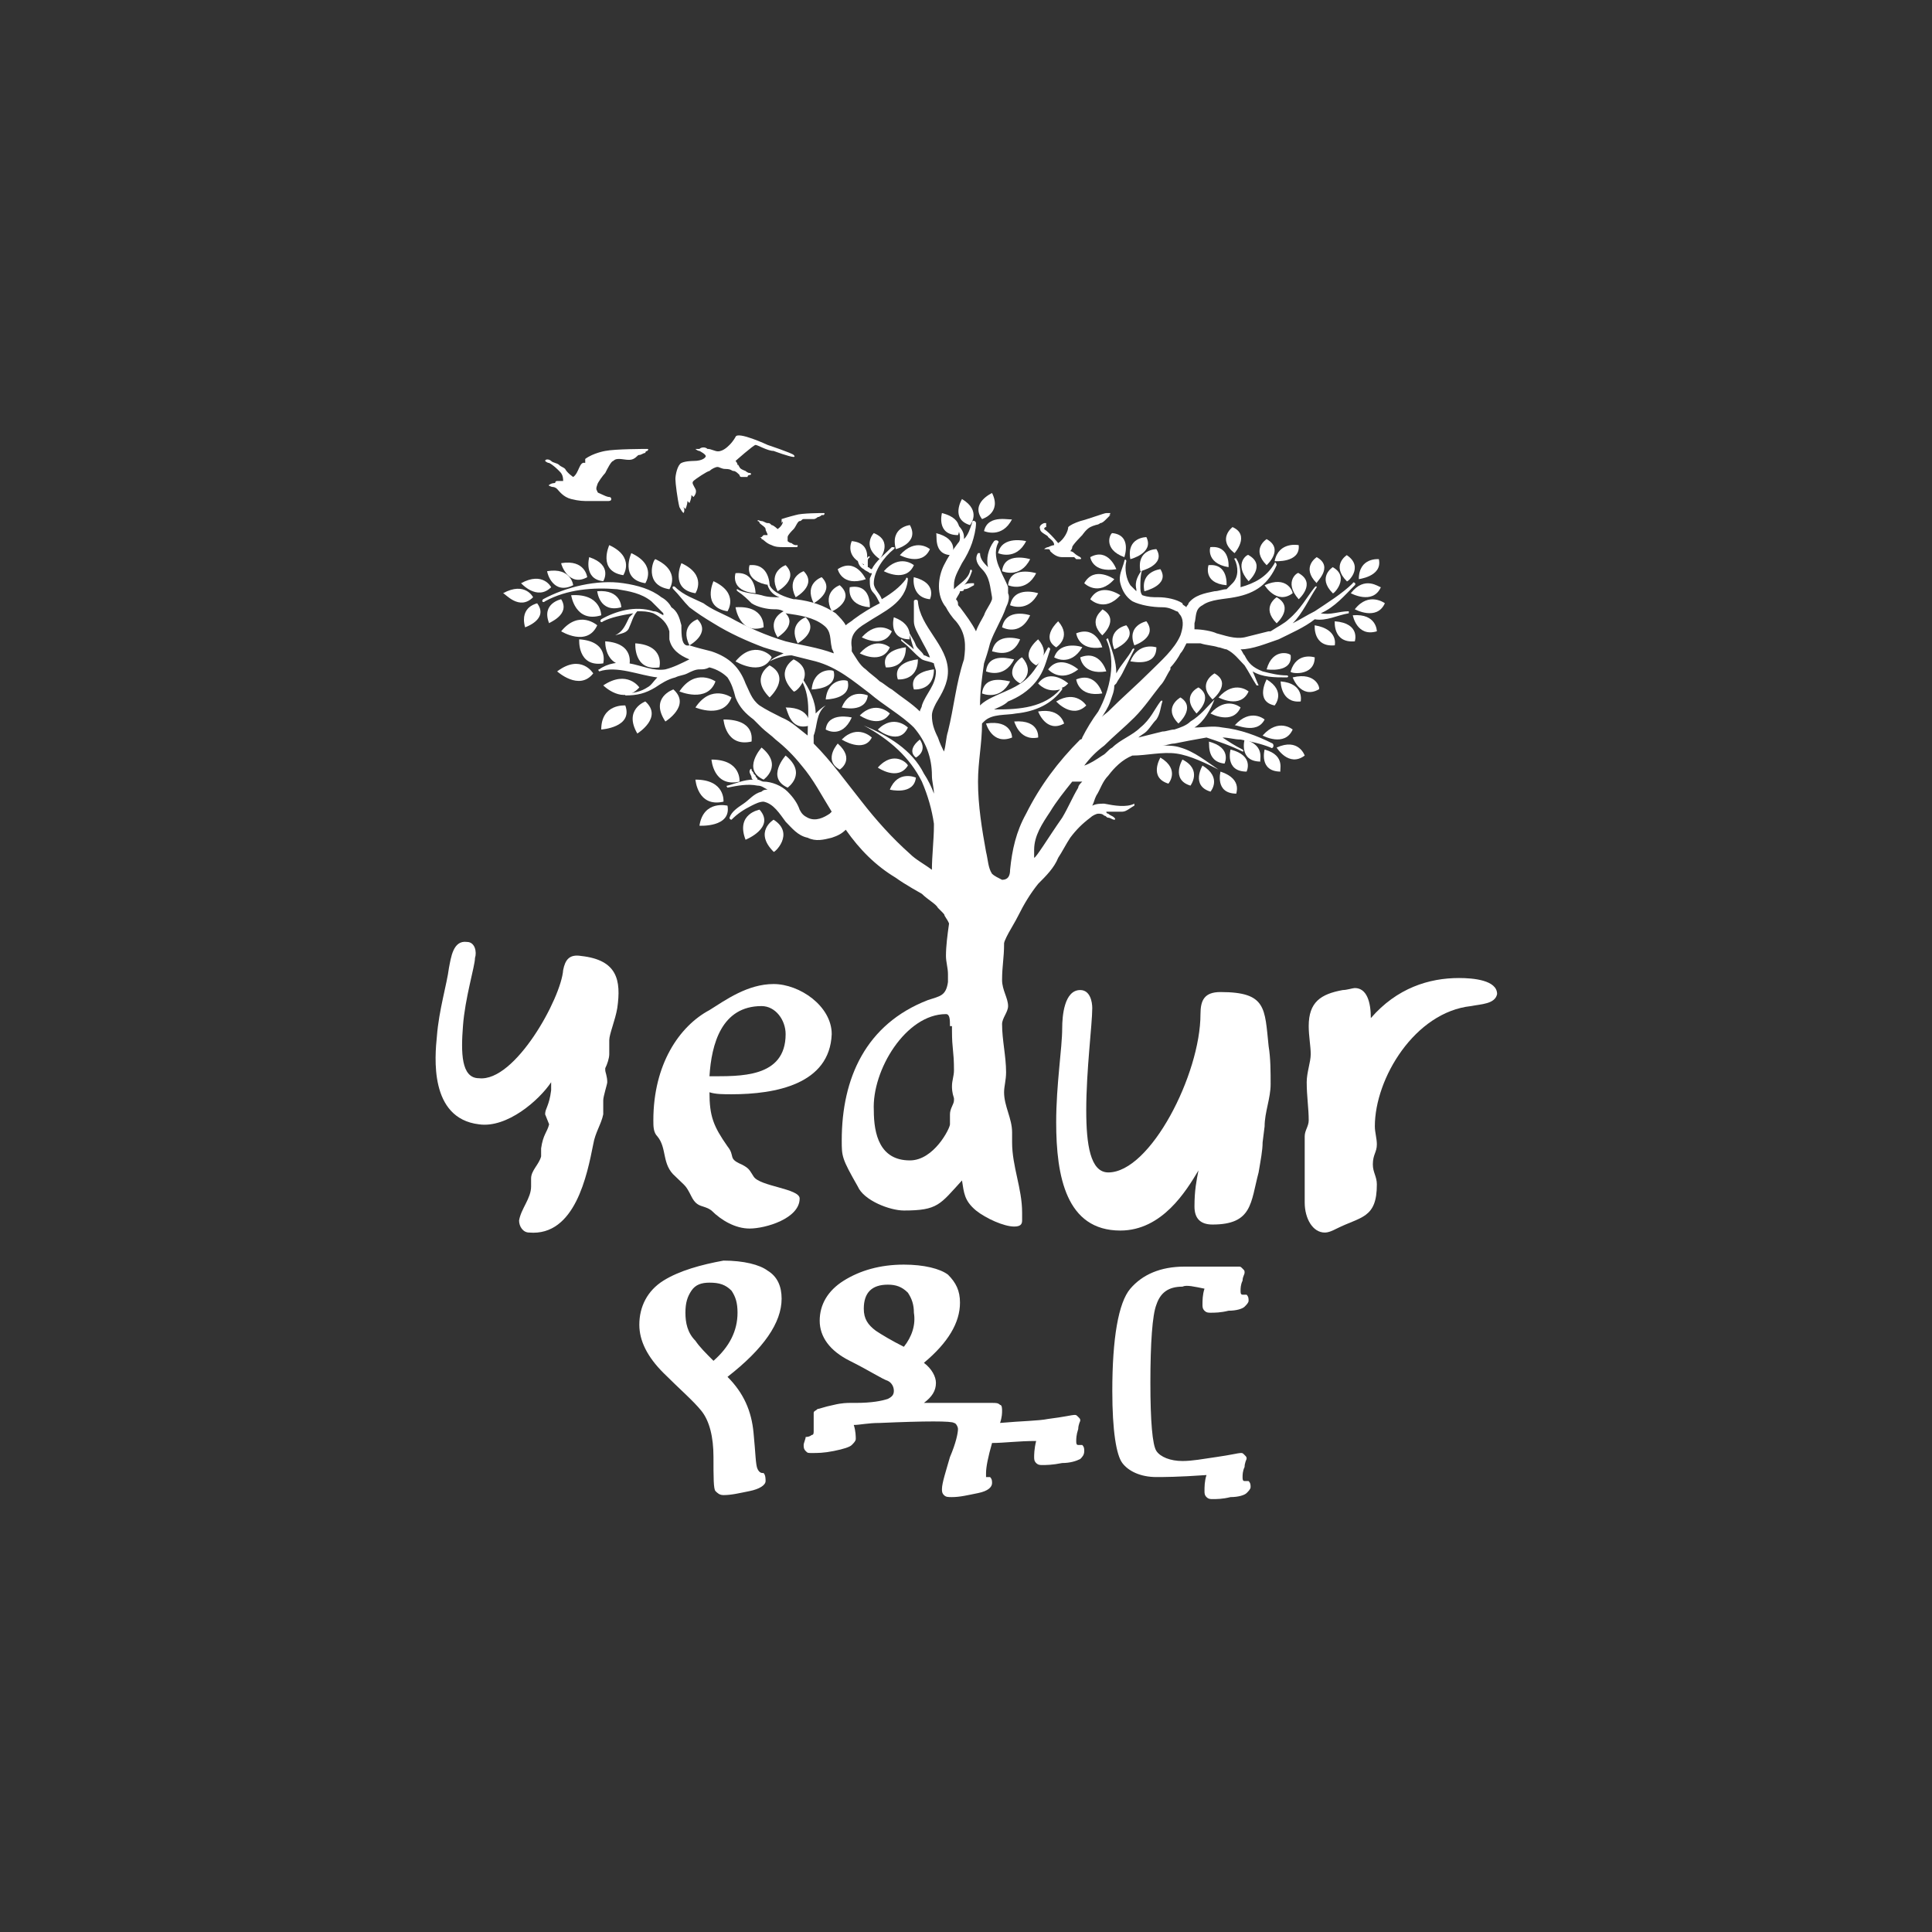<?xml version="1.0" encoding="utf-8"?>
<!-- Generator: Adobe Illustrator 22.0.0, SVG Export Plug-In . SVG Version: 6.00 Build 0)  -->
<svg version="1.1" id="Layer_1" xmlns="http://www.w3.org/2000/svg" xmlns:xlink="http://www.w3.org/1999/xlink" x="0px" y="0px"
	 viewBox="0 0 96.4 96.4" style="enable-background:new 0 0 96.4 96.4;" xml:space="preserve">
<rect x="0" y="0" width="96.4" height="96.4" fill="#333333" stroke="none"/>
<style type="text/css">
	.st0{fill:#FFFFFF;}
</style>
<g>
	<path class="st0" d="M27.2,55.6c0-0.3,0.2-0.4,0.3-1.2c0-0.1,0-0.2,0-0.4c-0.6,0.9-2.2,2.3-3.6,2.1c-2.5-0.3-2.2-3.4-2.1-4.4
		c0.1-1.3,0.5-2.6,0.6-3.4c0.1-0.5,0.2-1.4,0.9-1.3c0.4,0,0.5,0.5,0.4,0.8c0,0.4-0.5,2-0.6,3.4c-0.1,1.3-0.1,2.6,0.8,2.6
		c1.8,0.2,4.1-4,4.2-5.4c0.1-0.5,0.3-0.8,0.9-0.7c1.8,0.2,2,1.2,1.8,2.6c-0.1,0.6-0.4,1.3-0.4,1.6c0,0,0,0.6,0,0.7
		c0,0.2-0.1,0.5-0.2,0.7v0.1c0,0.1,0.1,0.3,0.1,0.6c0,0.1-0.2,0.7-0.2,0.9s0,0.4,0,0.7c-0.1,0.5-0.4,0.9-0.5,1.5
		c-0.3,1.5-0.9,4.6-3.2,4.4c-0.3,0-0.5-0.3-0.5-0.6c0.1-0.6,0.6-1.1,0.6-1.7v-0.4c0-0.4,0.4-0.7,0.5-1.1v-0.4
		c0.1-0.7,0.3-0.8,0.4-1.2L27.2,55.6z"/>
	<path class="st0" d="M36.5,54.6c-0.4,0-0.8,0-1.1-0.1c0,1.2,0.2,1.7,0.9,2.7c0.4,0.5,0,0.6,0.7,0.9c0.4,0.2,0.4,0.3,0.6,0.6
		c0.3,0.5,2.3,0.6,2.3,1.1c0,1-1.7,1.5-2.5,1.5c-0.7,0-1.4-0.4-1.9-0.9c-0.4-0.3-0.7-0.1-1-0.7c-0.3-0.6-0.3-0.5-0.8-1
		c-0.7-0.6-0.4-1.4-0.9-2c-0.2-0.2-0.2-0.5-0.2-0.8c0-2.8,1.3-4.7,2.8-5.5c0.8-0.5,1.9-1.3,3.2-1.3s2.9,1.1,2.9,2.5
		C41.4,54.1,38.7,54.6,36.5,54.6 M38,50.2c-2,0-2.5,1.9-2.6,3.5c1.5,0,3.8,0.1,3.8-2.1C39.2,50.9,38.7,50.2,38,50.2"/>
	<path class="st0" d="M63,57c0,0.4-0.1,0.9-0.2,1.5c-0.4,1.5-0.3,2.6-2.3,2.6c-0.6,0-0.9-0.3-0.9-0.9c0-0.8,0.1-1.3,0.2-1.8
		c-0.6,1-1.8,3-3.9,3c-2.7,0-3.2-2.7-3.2-5.4c0-1.9,0.3-3.7,0.3-4.7c0-0.6,0.1-1.9,0.9-1.9c0.5,0,0.6,0.6,0.6,0.9
		c0,0.8-0.3,3.1-0.3,5.1c0,1.7,0.2,3.1,1.1,3.1c2.1,0,4.6-4.9,4.6-7.9c0-0.7,0.2-1.1,1-1.1c2.3,0,2.2,0.8,2.4,2.7
		c0.1,0.6,0.1,1.3,0.1,1.9c0,0.7-0.3,1.4-0.3,2.1L63,57z"/>
	<path class="st0" d="M73.4,50.2c-2.8,0.3-4.8,3.6-4.8,6c0,0.3,0.1,0.6,0.1,0.9c0,0.4-0.2,0.5-0.2,1c0,0.4,0.2,0.6,0.2,1
		c0,1.7-0.8,1.6-2,2.2c-0.2,0.1-0.4,0.2-0.6,0.2c-0.6,0-1-0.7-1-1.5c0-1.1,0-2.2,0-3.3c0-0.3,0.2-0.5,0.2-0.8c0-0.6-0.1-1.2-0.1-1.9
		c0-0.5,0.2-1,0.2-1.4s-0.1-0.9-0.1-1.4c0-1.2,0.6-1.6,1.7-1.8c0.2,0,0.5-0.1,0.6-0.1c0.6,0,0.8,0.7,0.8,1.5c1.3-1.5,2.9-2,4.4-2
		c0.7,0,1.9,0.1,1.9,0.8C74.6,50.1,73.9,50.1,73.4,50.2"/>
	<path class="st0" d="M28.7,34.1C28.8,34.1,28.8,34.1,28.7,34.1L28.7,34.1"/>
	<path class="st0" d="M38.1,38.9c0,0,1-0.7-0.1-1.6C38,37.3,37,38.4,38.1,38.9"/>
	<path class="st0" d="M37.9,40.4c0,0-1.2,0.2-0.7,1.5C37.2,41.9,38.7,41.3,37.9,40.4"/>
	<path class="st0" d="M38.6,40.9c0,0-1,0.6,0,1.6C38.6,42.6,39.7,41.6,38.6,40.9"/>
	<path class="st0" d="M36.3,40.2c0,0-1.2-0.3-1.4,1C34.9,41.2,36.5,41.3,36.3,40.2"/>
	<path class="st0" d="M36.1,40c0,0,0.1-1.1-1.4-1.1C34.7,38.9,34.8,40.3,36.1,40"/>
	<path class="st0" d="M35.5,37.9c0,0,0.1,1.4,1.4,1.1C36.9,39,37,37.9,35.5,37.9"/>
	<path class="st0" d="M36.1,35.9c0,0,0.1,1.4,1.4,1.1C37.5,36.9,37.7,35.9,36.1,35.9"/>
	<path class="st0" d="M34.7,35.3c0,0,1.4,0.6,1.8-0.5C36.5,34.8,35.5,34.1,34.7,35.3"/>
	<path class="st0" d="M33.9,34.5c0,0,1.4,0.6,1.8-0.5C35.7,34,34.7,33.3,33.9,34.5"/>
	<path class="st0" d="M33.2,36c0,0,1.3-0.8,0.4-1.6C33.6,34.4,32.4,34.8,33.2,36"/>
	<path class="st0" d="M31.8,36.6c0,0,1.3-0.8,0.4-1.6C32.2,35,31.1,35.4,31.8,36.6"/>
	<path class="st0" d="M30,36.4c0,0,1.6-0.1,1.2-1.2C31.2,35.2,30,35.1,30,36.4"/>
	<path class="st0" d="M31.9,34.3c0,0-0.6-0.9-1.8-0.1C30.1,34.2,31.1,35.2,31.9,34.3"/>
	<path class="st0" d="M27.8,33.5c0,0,1.1,1,1.8,0.1C29.6,33.6,29,32.6,27.8,33.5"/>
	<path class="st0" d="M30.1,33.1c0,0,0.3-1.1-1.2-1.2C28.9,31.9,28.8,33.3,30.1,33.1"/>
	<path class="st0" d="M31.4,33.2c0,0,0.3-1.1-1.2-1.2C30.2,31.9,30.1,33.3,31.4,33.2"/>
	<path class="st0" d="M32.9,33.3c0,0,0.3-1.1-1.2-1.2C31.7,32.1,31.6,33.5,32.9,33.3"/>
	<path class="st0" d="M28,31.5c0,0,1.3,0.8,1.8-0.3C29.8,31.2,28.9,30.4,28,31.5"/>
	<path class="st0" d="M28.5,29.7c0,0,0.2,1.4,1.5,1C30,30.7,30,29.6,28.5,29.7"/>
	<path class="st0" d="M31.1,28.7c0,0,0.6-0.9-0.7-1.5C30.4,27.2,29.8,28.5,31.1,28.7"/>
	<path class="st0" d="M32.2,29.1c0,0,0.6-0.9-0.7-1.5C31.5,27.6,30.9,28.9,32.2,29.1"/>
	<path class="st0" d="M33.4,29.4c0,0,0.6-0.9-0.7-1.5C32.6,27.9,32.1,29.2,33.4,29.4"/>
	<path class="st0" d="M34.7,29.6c0,0,0.6-0.9-0.7-1.5C34,28.1,33.4,29.4,34.7,29.6"/>
	<path class="st0" d="M36.3,30.5c0,0,0.6-0.9-0.7-1.5C35.6,29,35,30.3,36.3,30.5"/>
	<path class="st0" d="M38.1,31.3c0,0,0.1-1.1-1.4-1C36.7,30.3,36.9,31.7,38.1,31.3"/>
	<path class="st0" d="M36.7,33c0,0,1.3,0.8,1.8-0.2C38.5,32.7,37.6,31.9,36.7,33"/>
	<path class="st0" d="M31,30.3c0,0,0-0.9-1.2-0.8C29.8,29.5,29.9,30.6,31,30.3"/>
	<path class="st0" d="M34.8,30.9c0,0-0.9,0.3-0.4,1.3C34.4,32.2,35.5,31.6,34.8,30.9"/>
	<path class="st0" d="M38.4,29.2c0,0,0-1.1-1-1C37.4,28.2,37.1,29,38.4,29.2"/>
	<path class="st0" d="M37.7,29.6c0,0,0-1.1-1-1C36.7,28.6,36.4,29.5,37.7,29.6"/>
	<path class="st0" d="M28,29.9c0,0-1,0.2-0.6,1.2C27.3,31.1,28.5,30.7,28,29.9"/>
	<path class="st0" d="M26.2,31.3c0,0,1.2-0.4,0.6-1.2C26.9,30.1,25.9,30.2,26.2,31.3"/>
	<path class="st0" d="M26.6,29.8c0,0-0.4-0.8-1.5-0.2C25.2,29.6,25.9,30.5,26.6,29.8"/>
	<path class="st0" d="M26,29.1c0,0,0.8,0.9,1.5,0.2C27.5,29.3,27.1,28.5,26,29.1"/>
	<path class="st0" d="M28.6,29.2c0,0-0.1-0.9-1.3-0.7C27.3,28.6,27.6,29.7,28.6,29.2"/>
	<path class="st0" d="M29.3,28.8c0,0-0.1-0.9-1.3-0.7C28,28.2,28.4,29.3,29.3,28.8"/>
	<path class="st0" d="M30.1,29c0,0,0.5-0.8-0.7-1.2C29.4,27.8,29.1,28.9,30.1,29"/>
	<path class="st0" d="M67.6,30.4c0,0,1.1,0.6,1.5-0.3C69.1,30.1,68.3,29.5,67.6,30.4"/>
	<path class="st0" d="M68.8,27.9c0,0-1-0.1-1,1C67.7,28.9,69,28.8,68.8,27.9"/>
	<path class="st0" d="M67.6,29.2c0.1-0.1-0.1-0.2-0.1-0.1c-0.5,0.5-1.3,1-1.9,1.4c-0.4,0.2-0.7,0.4-1.1,0.6c0.5-0.5,0.8-1.2,1.2-1.8
		c0,0,0-0.1-0.1,0c-0.4,0.5-0.7,1.1-1.3,1.6c-0.2,0.2-0.6,0.4-0.9,0.6h-0.1c-0.4,0.1-0.8,0.2-1.2,0.3c-0.5,0.1-1-0.1-1.4-0.2
		c-0.2-0.1-0.7-0.2-1.1-0.2c0-0.1,0-0.1,0-0.2v-0.1c0.1-0.3,0-0.7,0.4-0.9c0.4-0.3,1.1-0.3,1.6-0.4c1.1-0.2,1.7-0.7,2.1-1.6
		c0-0.1-0.1-0.2-0.1-0.1c-0.4,0.7-1,1-1.7,1.2c0-0.1,0-0.2,0-0.3c0-0.4,0-0.8-0.2-1.1c0-0.1-0.2,0-0.1,0c0.2,0.4,0.2,0.9-0.1,1.2
		c-0.1,0.1-0.2,0.2-0.3,0.3c-0.2,0-0.4,0.1-0.6,0.1c-0.5,0.1-1,0.2-1.3,0.6c0,0.1-0.1,0.1-0.1,0.2c-0.1-0.1-0.2-0.1-0.2-0.2
		c-0.3-0.2-0.8-0.3-1.2-0.3c-0.3,0-0.5,0-0.8-0.1c-0.1-0.1-0.1-0.3-0.1-0.4c0-0.3,0-0.6,0.1-0.9l0,0c-0.2,0.3-0.4,0.6-0.3,1v0.1
		c-0.1-0.1-0.2-0.2-0.3-0.3c-0.2-0.3-0.3-0.8-0.2-1.2c0-0.1-0.1-0.1-0.1,0c-0.1,0.4-0.3,0.7-0.2,1.1s0.3,0.7,0.6,0.9
		c0.4,0.2,1,0.3,1.5,0.3c0.3,0,0.5,0.1,0.7,0.2c0.1,0,0.1,0.1,0.2,0.2c0.2,0.3,0.1,0.7,0,1c-0.3,0.7-1,1.3-1.5,1.8
		c-0.7,0.7-1.4,1.3-2.1,2c-0.1,0.1-0.3,0.2-0.4,0.4c0.2-0.3,0.4-0.6,0.5-0.9c0.1-0.3,0.2-0.5,0.2-0.8l0.1-0.1
		c0.1-0.2,0.2-0.3,0.3-0.5c0.2-0.4,0.4-0.8,0.6-1.2c0,0,0-0.1-0.1,0c-0.2,0.4-0.6,0.8-0.8,1.2c0-0.6-0.2-1.1-0.4-1.7
		c0-0.1-0.1,0-0.1,0c0.5,1.1,0.2,2.5-0.4,3.6c-0.3,0.4-0.6,0.9-0.8,1.3c0,0,0,0.1-0.1,0.1c-1.1,1.1-2,2.3-2.7,3.7
		c-0.5,0.9-0.7,1.8-0.8,2.8c0,0.3-0.1,0.5-0.4,0.5c-0.2-0.1-0.4-0.2-0.5-0.3c-0.2-0.3-0.2-0.7-0.3-1.1c-0.2-1.1-0.4-2.3-0.4-3.5
		c0-1,0.2-1.9,0.2-2.9l0.1-0.1c0.4-0.4,1.1-0.3,1.6-0.4c1-0.1,1.8-0.5,2.3-1.2c0,0,0,0,0-0.1c0.1,0,0.2-0.1,0.3-0.2
		c0,0-0.9-0.8-1.5,0c0,0,0.4,0.5,1.1,0.3c-0.8,0.9-2,1-3.2,1h-0.1c0.2-0.1,0.5-0.2,0.7-0.4c0.5-0.2,1-0.5,1.4-1s0.5-1,0.7-1.6
		c0-0.1-0.1-0.1-0.1-0.1c-0.3,0.5-0.6,1.1-1,1.5c-0.5,0.5-1.2,0.7-1.8,1c-0.2,0.1-0.4,0.2-0.6,0.4c0-0.7,0.1-1.4,0.2-2.1
		c0.1-0.3,0.2-0.6,0.3-1c0.2-0.6,0.6-1.2,0.8-1.8c0.1-0.2,0.2-0.5,0.1-0.7c0-0.1,0-0.2,0-0.3c-0.1-0.3-0.3-0.6-0.4-0.9
		c-0.2-0.4-0.3-0.9-0.1-1.3c0.1-0.1-0.1-0.2-0.2-0.1c-0.3,0.4-0.4,0.9-0.3,1.3c-0.2-0.2-0.4-0.4-0.4-0.7c0,0,0,0-0.1,0
		c-0.2,0.3,0,0.6,0.2,0.8c0.4,0.4,0.4,0.9,0.5,1.4v0.1c-0.1,0.3-0.3,0.5-0.4,0.8c-0.1,0.2-0.3,0.5-0.4,0.8c-0.2-0.4-0.5-0.8-0.8-1.2
		c-0.1-0.1-0.1-0.1-0.1-0.2s-0.1-0.2-0.1-0.2c0.1-0.2,0.2-0.3,0.2-0.4c0.1,0,0.2,0,0.2-0.1c0.2,0,0.3-0.1,0.5-0.2v-0.1
		c-0.2,0-0.4,0-0.5,0.1c0.2-0.2,0.3-0.4,0.4-0.7c0-0.1-0.1-0.1-0.1,0c-0.1,0.4-0.5,0.6-0.8,0.9l0,0l0,0c0-0.1,0-0.1,0-0.2
		c0-0.4,0.2-0.7,0.4-1.1c0.2-0.3,0.4-0.7,0.5-1s0.2-0.7,0.2-1c0-0.1-0.2-0.2-0.2,0c-0.1,0.3-0.2,0.6-0.4,0.8v-0.1
		c0-0.2-0.1-0.4-0.3-0.6h-0.1c0.1,0.2,0.2,0.4,0.2,0.6c0,0.1,0,0.2-0.1,0.3l0,0c-0.3,0.4-0.5,0.7-0.7,1.1c-0.3,0.6-0.4,1.5,0.1,2.1
		c0.1,0.2,0.3,0.5,0.5,0.7c0.5,0.6,0.5,1.2,0.4,1.9c-0.4,1.2-0.5,2.4-0.8,3.6c-0.1,0.3-0.1,0.7-0.2,1c-0.1-0.2-0.2-0.4-0.3-0.7
		c-0.2-0.4-0.3-0.7-0.3-1.1l0,0c0-0.2,0.1-0.4,0.2-0.6c0.3-0.5,0.6-1,0.6-1.6c0-1.3-1.4-2.2-1.5-3.5c0-0.1-0.2-0.1-0.2,0
		c0,0.3,0,0.6,0,1c0,0.3,0.2,0.6,0.3,0.8c0.2,0.4,0.4,0.7,0.5,1c-0.1,0-0.2-0.1-0.3-0.1c-0.1-0.2-0.3-0.3-0.4-0.5
		c-0.1-0.3-0.3-0.5-0.4-0.8c0,0-0.1,0,0,0c0.1,0.3,0.2,0.7,0.3,1l0,0c-0.2-0.2-0.4-0.3-0.6-0.5c0,0-0.1,0,0,0.1
		c0.4,0.3,0.6,0.6,1,0.9c0.2,0.1,0.4,0.1,0.6,0.2c0,0.1,0.1,0.3,0.1,0.4c0,0.7-0.5,1.1-0.7,1.7c0,0.1-0.1,0.2-0.1,0.3
		c-0.4-0.4-0.9-0.7-1.4-1.1c-0.2-0.1-0.4-0.3-0.6-0.4c-0.2-0.2-0.5-0.4-0.7-0.6c-0.3-0.2-0.5-0.6-0.7-0.9c0-0.1,0-0.1,0-0.2
		c-0.1-0.6,0.2-0.9,0.7-1.2c0.9-0.6,2-1,2.1-2.2c0-0.1-0.1-0.1-0.1,0c-0.3,0.4-0.7,0.7-1.2,1c-0.1-0.3-0.4-0.5-0.4-0.8
		c0-0.6,0.5-1.3,1-1.7c0.1-0.1,0-0.1-0.1-0.1c-0.4,0.4-0.8,0.7-1,1.1c-0.1,0-0.1-0.1-0.2-0.1l0,0v-0.1c0-0.1,0-0.1,0-0.2
		s0-0.1,0.1-0.2c0,0,0-0.1-0.1,0c0,0-0.1,0.1-0.1,0.2s-0.1,0.1-0.1,0.2c-0.1-0.1-0.2-0.2-0.2-0.3h-0.1c0,0.2,0.1,0.4,0.3,0.5
		c0.1,0.1,0.2,0.1,0.3,0.2c0,0,0,0,0.1,0c0,0.1-0.1,0.2-0.1,0.3c0,0.3,0,0.5,0.2,0.7c0.1,0.1,0.2,0.3,0.3,0.5
		c-0.4,0.2-0.9,0.5-1.3,0.8c-0.1,0.1-0.3,0.2-0.4,0.3c-0.1-0.2-0.3-0.4-0.5-0.6c-0.6-0.4-1.2-0.6-2-0.7h-0.1c-0.4-0.1-1-0.3-1.2-0.7
		c0-0.1-0.1,0-0.1,0c0.1,0.3,0.3,0.5,0.6,0.6c-0.3,0-0.6,0-0.9-0.1c-0.4-0.1-0.9-0.1-1.2-0.3c0,0-0.1,0,0,0.1
		c0.3,0.2,0.5,0.4,0.7,0.6c0.3,0.2,0.8,0.3,1.1,0.3c0.2,0,0.3,0,0.5,0.1c-0.2,0.1-0.8,0.5-0.3,1.3c0,0,1-0.6,0.4-1.2
		c0.7,0.1,1.4,0.2,1.9,0.6c0.4,0.3,0.3,0.7,0.4,1.1c0,0.1,0.1,0.2,0.1,0.3c-0.8-0.3-1.6-0.4-2.4-0.6c-1-0.3-1.9-0.7-2.8-1.2
		c-0.4-0.2-0.9-0.4-1.3-0.7c-0.4-0.2-1-0.4-1.4-0.8c-0.1-0.1-0.2,0-0.1,0.1c0.3,0.3,0.5,0.6,0.8,0.9c0.4,0.3,0.7,0.5,1.2,0.8
		c0.8,0.5,1.7,0.9,2.5,1.2c0.3,0.1,0.7,0.2,1,0.3c-0.2,0.1-0.5,0.2-0.7,0.4c0,0,0,0.1,0,0c0.4-0.2,0.8-0.3,1.1-0.3
		c0.4,0.1,0.8,0.2,1.2,0.3c1.1,0.3,1.9,1,2.7,1.6c0.7,0.6,1.6,1.1,2.2,1.7c0.6,0.7,0.9,1.5,0.9,2.4c0,0.3,0.1,0.6,0.1,0.9
		c-0.1-0.3-0.3-0.7-0.5-1c-0.6-1.2-1.8-1.9-3-2.4c0,0-0.1,0,0,0c1.3,0.7,2.3,1.6,2.9,2.8c0.3,0.7,0.5,1.4,0.6,2.1v0.1
		c0,0.7-0.1,1.5-0.1,2.2c-0.4-0.3-0.8-0.5-1.1-0.8c-0.9-0.8-1.7-1.7-2.4-2.6c-0.8-1-1.5-2-2.4-2.9c0-0.1,0-0.3,0-0.4
		c0.2-0.5,0.1-1.1,0.6-1.5l0,0c-0.2,0.1-0.4,0.3-0.5,0.4c0-0.6-0.3-1.2-0.7-1.8h-0.1c0.6,0.9,0.4,1.9,0.4,2.9
		c-0.4-0.3-0.8-0.7-1.3-0.9c-0.4-0.2-0.8-0.4-1.1-0.6c-0.4-0.3-0.5-0.7-0.7-1.1c-0.3-0.8-0.8-1.3-1.7-1.6c-0.4-0.1-0.8-0.2-1.1-0.3
		c-0.4,0.1-0.4-0.5-0.4-1c-0.1-0.4-0.2-0.7-0.5-0.9c-0.1-0.2-0.3-0.4-0.5-0.5c-0.5-0.4-1.2-0.6-1.9-0.7c-1.3-0.2-2.9,0.2-4,0.8
		c-0.1,0.1,0,0.2,0.1,0.1c1.1-0.6,2.4-0.7,3.6-0.6c0.6,0.1,1.2,0.2,1.7,0.6c0.2,0.2,0.4,0.4,0.6,0.6v0.1c-0.2-0.1-0.3-0.2-0.5-0.2
		c-0.9-0.3-1.9,0-2.6,0.4c-0.1,0.1,0,0.2,0.1,0.1c0.4-0.2,0.9-0.3,1.5-0.4c-0.1,0.1-0.1,0.1-0.2,0.2c-0.2,0.4-0.3,0.7-0.7,0.9l0,0
		c0.3-0.1,0.6-0.1,0.7-0.4c0.1-0.2,0.2-0.6,0.4-0.8c0.3,0,0.5,0,0.8,0.1c0.4,0.2,0.7,0.5,0.8,0.9l0,0c0,0.1,0,0.3,0,0.4
		c0.1,0.5,0.5,0.8,1,1c-0.4,0.2-0.8,0.4-1.2,0.5c-0.6,0.1-1.2-0.2-1.8-0.3c-0.5-0.1-1.1,0-1.5,0.3c-0.1,0,0,0.1,0,0.1
		c0.9-0.3,2,0.2,2.9,0.3c-0.2,0.2-0.3,0.4-0.5,0.5c-0.3,0.2-0.7,0.3-1.1,0.3v0.1c0.6,0,1-0.1,1.5-0.4c0.3-0.2,0.6-0.4,1-0.5l0,0
		c0.2-0.1,0.4-0.1,0.6-0.2c0.2-0.1,0.4-0.2,0.6-0.2c0.2,0,0.3,0,0.5-0.1c0.4,0.1,0.7,0.3,0.9,0.5c0.2,0.3,0.3,0.6,0.4,1
		c0.2,0.5,0.5,0.8,0.9,1.1c0.1,0.1,0.3,0.3,0.4,0.4c0.2,0.2,0.5,0.4,0.7,0.6c0.5,0.4,0.9,0.8,1.3,1.3c0.6,0.7,1,1.5,1.5,2.3
		l-0.1,0.1c-0.3,0.2-0.7,0.4-1.1,0.2c-0.2-0.1-0.3-0.2-0.4-0.4c-0.1-0.3-0.3-0.6-0.6-0.9C39,39.2,38.5,39,38.1,39
		c-0.1,0-0.2-0.1-0.3-0.1l0,0c0-0.1-0.1-0.1-0.1-0.2l-0.1-0.1c0-0.1-0.1-0.1-0.1-0.2c0-0.1-0.1,0-0.1,0.1s0.1,0.2,0.1,0.3
		c0,0,0,0.1,0.1,0.1c-0.5,0-0.9,0.2-1.3,0.3c-0.1,0,0,0.1,0,0.1c0.5-0.1,1-0.2,1.5-0.1c0.2,0,0.3,0.1,0.5,0.2c-0.1,0-0.2,0-0.3,0.1
		c-0.4,0.1-0.6,0.4-0.9,0.6c-0.3,0.2-0.6,0.4-0.7,0.7c0,0.1,0.1,0.1,0.1,0.1c0.3-0.3,0.6-0.5,1-0.7c0.2-0.1,0.4-0.2,0.6-0.2
		c0.5,0.1,0.8,0.6,1.1,1c0.3,0.3,0.6,0.7,1.1,0.8c0.4,0.2,0.8,0.1,1.2,0c0.3-0.1,0.5-0.2,0.7-0.4c0.7,1,1.5,1.8,2.5,2.4
		c0.4,0.3,1.3,0.8,1.3,0.8c0.3,0.3,0.7,0.5,0.8,0.7c0.5,0.5,0.2,0.2,0.4,0.5s0.2,0.4,0.3,0.9c0.2,0.5,0.2,2,0.2,2.5
		c0.1,0.5,0,0.5,0.1,1.1c0,0,0,0.1,0,0.2c0.7,0,1.5,0,2.2,0.1c0-0.3-0.1-0.6-0.1-0.8c-0.1-0.7-0.1-1.5,0-2.2c0-0.1,0-0.2,0.1-0.2
		c0.1-0.6,0.5-1.1,0.8-1.7c0.3-0.6,0.6-1.1,1-1.6c0.4-0.4,0.8-0.8,1-1.3c0.2-0.3,0.4-0.7,0.6-1c0.3-0.4,0.6-0.7,1-1
		c0.1-0.1,0.3-0.2,0.4-0.2c0.1,0,0.2,0,0.3,0.1c0.1,0,0.1,0.1,0.2,0.1c0.1,0,0.2,0.1,0.3,0.1c0,0,0.1,0,0-0.1s-0.2-0.1-0.3-0.2
		c0,0-0.1,0-0.1-0.1c0.1,0,0.1,0,0.2,0c0.2,0,0.4,0,0.6,0c0.2,0,0.4-0.2,0.6-0.3v-0.1c-0.4,0.2-1,0.1-1.5,0c-0.2,0-0.4,0-0.6,0.1
		c0.1-0.2,0.1-0.3,0.2-0.5c0.2-0.3,0.3-0.7,0.6-1c0.3-0.4,0.7-0.8,1.2-1c0.7,0,1.5-0.2,2.2-0.1c0.7,0.1,1.5,0.5,2.1,0.8
		c0,0,0.1,0,0,0c-0.6-0.4-1.2-0.9-1.9-1.1c-0.3-0.1-0.6-0.1-0.9-0.1c0.2,0,0.4-0.1,0.6-0.1c0.5-0.1,1-0.2,1.6-0.3
		c0.6,0.2,1.2,0.4,1.8,0.7c0,0,0.1,0,0-0.1c-0.4-0.2-0.7-0.4-1-0.6c0.3,0,0.6,0.1,0.9,0.1c0.5,0.1,1,0.2,1.5,0.4
		c0.1,0.1,0.2-0.1,0.1-0.2c-0.8-0.4-1.6-0.7-2.5-0.8c-0.5-0.1-0.9,0-1.4,0l0,0c0.5-0.3,0.8-0.9,1-1.4l0,0c-0.4,0.4-0.7,0.8-1.2,1.1
		c-0.2,0.2-0.5,0.3-0.8,0.4c-0.2,0-0.4,0.1-0.6,0.1c-0.4,0.1-0.8,0.2-1.2,0.3c0.1-0.1,0.3-0.2,0.4-0.3c0.2-0.2,0.3-0.4,0.5-0.6
		c0.2-0.3,0.2-0.6,0.3-0.9c0,0,0-0.1-0.1,0c-0.3,0.4-0.5,0.9-1,1.3c-0.4,0.4-1,0.6-1.4,1c-0.2,0.1-0.3,0.3-0.5,0.4
		c-0.3,0.2-0.6,0.4-0.9,0.5c0.3-0.4,0.6-0.7,1-1c0.5-0.5,1-0.9,1.5-1.4s0.9-1.1,1.3-1.6c0.2-0.2,0.3-0.5,0.5-0.8v-0.1
		c0.2-0.2,0.4-0.5,0.5-0.7c0.1-0.1,0.2-0.3,0.3-0.5c0.2,0,0.5,0,0.7,0c0.3,0.1,0.6,0.1,0.9,0.2c0.1,0,0.3,0.1,0.4,0.1
		c0.4,0.2,0.6,0.5,0.9,0.8c0.2,0.3,0.4,0.7,0.6,1h0.1c-0.1-0.2-0.2-0.5-0.3-0.7c0.5,0.3,1.1,0.3,1.7,0.3c0.1,0,0.1-0.1,0-0.1
		c-0.4,0-0.8-0.1-1.2-0.2c-0.5-0.2-0.7-0.4-0.9-0.8c-0.1-0.1-0.1-0.2-0.2-0.3c0.6,0,1.3-0.3,1.9-0.5c0.6-0.3,1.3-0.6,1.8-1
		c0.6,0.1,1.1-0.2,1.7-0.3v-0.1c-0.5,0-0.9,0.2-1.4,0.1C66.6,30.3,67.1,29.7,67.6,29.2 M53.8,39.3c-0.3,0.5-0.5,1-0.8,1.5
		c-0.7,1-1.3,2-1.4,2c0-0.1,0-0.2,0-0.4c0-0.7,0.4-1.3,0.8-1.9c0.3-0.5,0.7-1,1.1-1.5c0.1,0,0.3,0,0.5,0
		C53.9,39.1,53.8,39.2,53.8,39.3"/>
	<path class="st0" d="M39.2,37.7c0,0-1,1.1,0.1,1.6C39.3,39.3,40.3,38.6,39.2,37.7"/>
	<path class="st0" d="M38.4,34.8c0,0,1.1-1,0-1.6C38.4,33.2,37.4,33.8,38.4,34.8"/>
	<path class="st0" d="M39.6,32.9c0,0-1,0.6,0,1.6C39.7,34.6,40.8,33.5,39.6,32.9"/>
	<path class="st0" d="M40.2,30.8c0,0-0.9,0.3-0.4,1.3C39.8,32.1,40.9,31.5,40.2,30.8"/>
	<path class="st0" d="M41.9,29.2c0,0-0.9,0.3-0.4,1.3C41.6,30.5,42.7,29.9,41.9,29.2"/>
	<path class="st0" d="M41,28.8c0,0-0.9,0.3-0.4,1.3C40.6,30.1,41.7,29.5,41,28.8"/>
	<path class="st0" d="M40.1,28.5c0,0-0.9,0.3-0.4,1.3C39.7,29.8,40.8,29.2,40.1,28.5"/>
	<path class="st0" d="M39.2,28.2c0,0-0.9,0.3-0.4,1.3C38.8,29.5,39.9,28.9,39.2,28.2"/>
	<path class="st0" d="M42.4,29.3c0,0-0.2,0.9,1,1C43.4,30.3,43.5,29.1,42.4,29.3"/>
	<path class="st0" d="M43.2,28.9c0,0-0.5-1.1-1.4-0.5C41.8,28.4,42,29.3,43.2,28.9"/>
	<path class="st0" d="M43.2,28.2c0,0,0.4-1.1-0.7-1.2C42.5,27,42.1,27.8,43.2,28.2"/>
	<path class="st0" d="M43.9,27.9c0,0,0.7-0.9-0.3-1.3C43.7,26.5,42.9,27.2,43.9,27.9"/>
	<path class="st0" d="M45.4,26.2c0,0-1,0.1-0.7,1.2C44.7,27.4,45.9,27.1,45.4,26.2"/>
	<path class="st0" d="M44.9,27.7c0,0,1.1,0.6,1.5-0.3C46.4,27.4,45.7,26.8,44.9,27.7"/>
	<path class="st0" d="M44.1,28.5c0,0,1.1,0.6,1.5-0.3C45.6,28.2,44.9,27.6,44.1,28.5"/>
	<path class="st0" d="M44.4,32.3c0,0-0.7-0.6-1.5,0.3C42.9,32.6,44,33.2,44.4,32.3"/>
	<path class="st0" d="M44.5,31.5c0,0-0.7-0.6-1.5,0.3C43,31.8,44.1,32.4,44.5,31.5"/>
	<path class="st0" d="M45.6,34.4c0,0,1,0.1,1-1C46.6,33.4,45.3,33.5,45.6,34.4"/>
	<path class="st0" d="M44.8,33.9c0,0,1,0.1,1-1C45.8,32.9,44.5,33,44.8,33.9"/>
	<path class="st0" d="M44.2,33.3c0,0,1,0.1,1-1C45.2,32.3,43.9,32.4,44.2,33.3"/>
	<path class="st0" d="M44.6,30.8c0,0-0.3,1.1,0.8,1.1C45.3,32,45.7,31.2,44.6,30.8"/>
	<path class="st0" d="M46.4,29.9c0,0,0.4-0.8-0.8-1.1C45.6,28.7,45.4,29.8,46.4,29.9"/>
	<path class="st0" d="M47.5,27.7c0,0,0.4-0.8-0.8-1.1C46.8,26.6,46.5,27.7,47.5,27.7"/>
	<path class="st0" d="M47.8,26.7c0,0,0.4-0.8-0.8-1.1C47,25.6,46.7,26.7,47.8,26.7"/>
	<path class="st0" d="M48.4,26.2c0,0,0.6-0.7-0.4-1.3C48,24.9,47.4,25.9,48.4,26.2"/>
	<path class="st0" d="M49.5,24.6c0,0-1.1,0.5-0.5,1.3C49,25.9,50,25.6,49.5,24.6"/>
	<path class="st0" d="M49.1,26.5c0,0,0.9,0.4,1.4-0.6C50.5,26,49.3,25.6,49.1,26.5"/>
	<path class="st0" d="M49.8,27.6c0,0,0.9,0.4,1.4-0.6C51.2,27,50,26.7,49.8,27.6"/>
	<path class="st0" d="M50,28.5c0,0,0.9,0.4,1.4-0.6C51.4,27.9,50.1,27.5,50,28.5"/>
	<path class="st0" d="M50.3,29.2c0,0,0.9,0.4,1.4-0.6C51.7,28.6,50.4,28.2,50.3,29.2"/>
	<path class="st0" d="M50.4,30.2c0,0,0.9,0.4,1.4-0.6C51.8,29.6,50.6,29.2,50.4,30.2"/>
	<path class="st0" d="M51.4,30.7c0,0-1.2-0.4-1.4,0.6C50,31.3,50.9,31.8,51.4,30.7"/>
	<path class="st0" d="M50.9,31.9c0,0-1.2-0.4-1.4,0.6C49.6,32.5,50.5,32.9,50.9,31.9"/>
	<path class="st0" d="M49.2,33.5c0,0,0.9,0.4,1.4-0.6C50.5,32.9,49.3,32.5,49.2,33.5"/>
	<path class="st0" d="M49,34.6c0,0,0.9,0.4,1.4-0.6C50.3,34,49.1,33.6,49,34.6"/>
	<path class="st0" d="M50.9,34.1c0,0,0.8-0.5,0.1-1.3C50.9,32.8,50,33.6,50.9,34.1"/>
	<path class="st0" d="M51.7,33.2c0,0,0.8-0.5,0.1-1.3C51.8,31.9,50.8,32.7,51.7,33.2"/>
	<path class="st0" d="M52.7,32.3c0,0,0.8-0.5,0.1-1.3C52.8,31,51.9,31.8,52.7,32.3"/>
	<path class="st0" d="M52.3,33.4c0,0,0.6,0.7,1.5,0C53.8,33.4,52.9,32.6,52.3,33.4"/>
	<path class="st0" d="M40.5,34.4c0,0,1.3,0,1.1-0.9C41.6,33.4,40.6,33.3,40.5,34.4"/>
	<path class="st0" d="M41.2,34.9c0,0,1.3,0,1.1-0.9C42.3,33.9,41.3,33.8,41.2,34.9"/>
	<path class="st0" d="M42,35.3c0,0,1.2,0.3,1.3-0.6C43.3,34.7,42.4,34.3,42,35.3"/>
	<path class="st0" d="M42.9,35.7c0,0,1,0.7,1.5-0.1C44.4,35.6,43.7,34.9,42.9,35.7"/>
	<path class="st0" d="M45.3,36.3c0,0-0.7-0.7-1.5,0.1C43.9,36.5,44.9,37.2,45.3,36.3"/>
	<path class="st0" d="M49.2,36.1c0,0,0.3,1.1,1.3,0.7C50.5,36.8,50.5,35.9,49.2,36.1"/>
	<path class="st0" d="M51.8,36.8c0,0,0.1-0.9-1.2-0.8C50.6,35.9,50.8,37,51.8,36.8"/>
	<path class="st0" d="M51.8,35.5c0,0,0.4,1.1,1.3,0.6C53.1,36.2,53,35.3,51.8,35.5"/>
	<path class="st0" d="M54.2,35.2c0,0-0.5-0.8-1.5-0.2C52.7,35,53.5,35.9,54.2,35.2"/>
	<path class="st0" d="M55,31.7c0,0,0.9-0.8,0-1.3C55.1,30.4,54.2,30.9,55,31.7"/>
	<path class="st0" d="M57.2,31c0,0-1,0.2-0.6,1.2C56.6,32.2,57.8,31.8,57.2,31"/>
	<path class="st0" d="M55.6,32.4c0,0,1.2-0.5,0.6-1.2C56.2,31.2,55.2,31.4,55.6,32.4"/>
	<path class="st0" d="M55,32.3c0,0-0.3-1.1-1.3-0.7C53.7,31.6,53.8,32.5,55,32.3"/>
	<path class="st0" d="M53.9,32.8c0,0,0.1,0.9,1.3,0.7C55.2,33.5,54.9,32.4,53.9,32.8"/>
	<path class="st0" d="M55,34.6c0,0-0.3-1.1-1.3-0.7C53.7,33.9,53.8,34.8,55,34.6"/>
	<path class="st0" d="M57.7,32.3c0,0-0.9-0.3-1.3,0.7C56.5,33,57.7,33.3,57.7,32.3"/>
	<path class="st0" d="M58.9,34.8c0,0-0.9,0.5-0.1,1.3C58.8,36.1,59.7,35.3,58.9,34.8"/>
	<path class="st0" d="M59.7,35.6c0,0,0.9-0.8,0.1-1.3C59.8,34.3,58.9,34.7,59.7,35.6"/>
	<path class="st0" d="M60.6,33.6c0,0-0.9,0.5-0.1,1.3C60.5,34.9,61.5,34.1,60.6,33.6"/>
	<path class="st0" d="M62.3,34.5c0,0-0.7-0.6-1.5,0.3C60.8,34.8,61.9,35.4,62.3,34.5"/>
	<path class="st0" d="M60.4,35.6c0,0,1.1,0.6,1.5-0.3C61.9,35.3,61.2,34.7,60.4,35.6"/>
	<path class="st0" d="M63.1,35.9c0,0-0.7-0.6-1.5,0.3C61.6,36.1,62.7,36.7,63.1,35.9"/>
	<path class="st0" d="M64.5,36.4c0,0-0.7-0.6-1.5,0.3C63,36.7,64.1,37.3,64.5,36.4"/>
	<path class="st0" d="M63.7,37.3c0,0,0.6,1,1.4,0.4C65.1,37.7,64.8,36.8,63.7,37.3"/>
	<path class="st0" d="M63.1,37.4c0,0-0.3,1.1,0.8,1.1C63.8,38.5,64.2,37.7,63.1,37.4"/>
	<path class="st0" d="M62.1,36.9c0,0-0.3,1.1,0.8,1.1C62.8,38,63.2,37.2,62.1,36.9"/>
	<path class="st0" d="M61.4,37.4c0,0-0.3,1.1,0.8,1.1C62.2,38.5,62.6,37.7,61.4,37.4"/>
	<path class="st0" d="M61.1,38.1c0,0,0.4-0.8-0.8-1.1C60.4,36.9,60.1,38,61.1,38.1"/>
	<path class="st0" d="M60.9,38.5c0,0-0.3,1.1,0.8,1.1C61.6,39.7,62.1,38.9,60.9,38.5"/>
	<path class="st0" d="M60,38.2c0,0-0.6,1,0.4,1.3C60.4,39.5,61,38.8,60,38.2"/>
	<path class="st0" d="M59,37.9c0,0-0.6,1,0.4,1.3C59.4,39.2,60,38.4,59,37.9"/>
	<path class="st0" d="M57.9,37.8c0,0-0.6,1,0.4,1.3C58.3,39.1,58.9,38.4,57.9,37.8"/>
	<path class="st0" d="M63.6,35.2c0,0,0.6-0.7-0.4-1.3C63.2,33.9,62.6,35,63.6,35.2"/>
	<path class="st0" d="M64.9,35c0,0,0.2-0.9-1-1C63.9,34,63.9,35.1,64.9,35"/>
	<path class="st0" d="M64.5,33.8c0,0,0.4,1.1,1.3,0.6C65.9,34.4,65.7,33.5,64.5,33.8"/>
	<path class="st0" d="M65.6,32.8c0,0-0.9-0.3-1.2,0.7C64.3,33.6,65.6,33.8,65.6,32.8"/>
	<path class="st0" d="M63.2,33.4c0,0,1.3,0.2,1.2-0.7C64.4,32.6,63.5,32.3,63.2,33.4"/>
	<path class="st0" d="M65.6,31.2c0,0-0.1,1.1,1,1C66.6,32.2,66.8,31.4,65.6,31.2"/>
	<path class="st0" d="M66.6,31c0,0-0.1,1.1,1,1C67.6,32,67.9,31.1,66.6,31"/>
	<path class="st0" d="M67.5,30.7c0,0,0.2,1.1,1.2,0.8C68.7,31.5,68.7,30.6,67.5,30.7"/>
	<path class="st0" d="M67.4,29.6c0,0,1.1,0.6,1.5-0.3C68.8,29.3,68.1,28.7,67.4,29.6"/>
	<path class="st0" d="M67.2,27.7c0,0-0.8,0.5,0,1.3C67.2,29.1,68.1,28.3,67.2,27.7"/>
	<path class="st0" d="M66.5,28.3c0,0-0.8,0.5,0,1.3C66.5,29.7,67.4,28.8,66.5,28.3"/>
	<path class="st0" d="M63.7,29.8c0,0-0.8,0.5,0,1.3C63.7,31.1,64.6,30.3,63.7,29.8"/>
	<path class="st0" d="M64.8,29.9c0,0,0.9-0.8,0-1.3C64.8,28.5,64,29,64.8,29.9"/>
	<path class="st0" d="M65.7,27.8c0,0-0.8,0.5,0,1.3C65.6,29.1,66.6,28.3,65.7,27.8"/>
	<path class="st0" d="M62.3,29c0,0,0.9-0.8,0-1.3C62.3,27.6,61.5,28.1,62.3,29"/>
	<path class="st0" d="M63.2,26.9c0,0-0.8,0.5,0,1.3C63.2,28.2,64.1,27.4,63.2,26.9"/>
	<path class="st0" d="M64.8,27.2c0,0-1-0.2-1.2,0.8C63.6,28,64.9,28.1,64.8,27.2"/>
	<path class="st0" d="M63.1,29.2c0,0,0.6,1,1.4,0.4C64.5,29.5,64.2,28.7,63.1,29.2"/>
	<path class="st0" d="M61.2,29.2c0,0,0.1-1.1-0.9-1C60.3,28.2,60,29.1,61.2,29.2"/>
	<path class="st0" d="M61.3,28.3c0,0,0.1-1.1-0.9-1C60.4,27.2,60.1,28.1,61.3,28.3"/>
	<path class="st0" d="M61.5,26.3c0,0-0.8,0.6,0.1,1.3C61.6,27.6,62.4,26.7,61.5,26.3"/>
	<path class="st0" d="M54.4,29.9c0,0,0.7,0.7,1.5-0.2C55.9,29.7,54.9,29,54.4,29.9"/>
	<path class="st0" d="M55.6,28.9c0,0-1-0.7-1.5,0.2C54.1,29.1,54.8,29.8,55.6,28.9"/>
	<path class="st0" d="M55.7,28.4c0,0-0.4-1.1-1.3-0.6C54.4,27.8,54.5,28.6,55.7,28.4"/>
	<path class="st0" d="M56.1,27.8c0,0,0.4-1.1-0.6-1.2C55.4,26.6,55,27.4,56.1,27.8"/>
	<path class="st0" d="M57.2,26.8c0,0-1,0-0.8,1.1C56.4,27.9,57.6,27.6,57.2,26.8"/>
	<path class="st0" d="M57.1,29.5c0,0,1.3-0.3,0.8-1.1C57.9,28.4,56.9,28.5,57.1,29.5"/>
	<path class="st0" d="M56.9,28.5c0,0,1.3-0.3,0.8-1.1C57.7,27.4,56.7,27.4,56.9,28.5"/>
	<path class="st0" d="M43.5,36.8c0,0-0.7-0.7-1.5,0.1C42,36.9,43.1,37.6,43.5,36.8"/>
	<path class="st0" d="M43.8,38.3c0,0,1,0.7,1.5-0.1C45.3,38.1,44.6,37.4,43.8,38.3"/>
	<path class="st0" d="M45.9,36.9c0,0-0.7,0.5-0.2,0.9C45.7,37.8,46.3,37.5,45.9,36.9"/>
	<path class="st0" d="M44.4,39.4c0,0,1.2,0.3,1.3-0.6C45.7,38.8,44.8,38.4,44.4,39.4"/>
	<path class="st0" d="M41.9,38.4c0,0,0.8-0.5-0.1-1.3C41.9,37,41,37.9,41.9,38.4"/>
	<path class="st0" d="M40.4,36.2c0,0,0.1-0.9-1.2-0.9C39.3,35.4,39.4,36.5,40.4,36.2"/>
	<path class="st0" d="M42.5,35.8c0,0-1.2-0.3-1.3,0.6C41.2,36.4,42,36.9,42.5,35.8"/>
	<path class="st0" d="M52.6,32.8c0,0,0.8,0.5,1.4-0.5C54.1,32.3,52.9,31.9,52.6,32.8"/>
	<path class="st0" d="M51,60.5c0,0.1,0,0.3,0,0.4c0,0.2-0.1,0.3-0.4,0.3c-0.5,0-1.4-0.4-1.9-0.8c-0.6-0.5-0.6-0.9-0.7-1.5
		c-1.1,1.2-1.2,1.5-2.9,1.5c-0.7,0-2-0.5-2.3-1.2C42,57.8,42,57.7,42,56.9c0-3.1,1.2-5.8,4.3-7c0.6-0.2,0.9-0.2,1-0.9
		c0-0.1,0-0.2,0-0.4c0-0.3-0.1-0.6-0.1-0.9c0-1,0.3-2.2,0.3-3.1c0-0.4,0-1.1,0.6-1.1c0.8,0,1.9,1,1.9,1.9v0.8c0,0.3,0.1,0.6,0.1,0.9
		c0,0.7-0.1,1.1-0.1,1.8c0,0.5,0.3,0.9,0.3,1.3c0,0.3-0.3,0.6-0.3,0.9c0,0.8,0.2,1.6,0.2,2.4c0,0.4-0.1,0.7-0.1,1
		c0,0.7,0.4,1.3,0.4,2c0,0.2,0,0.4,0,0.5C50.5,58.2,51,59.3,51,60.5L51,60.5z M47.4,51.2c0-0.3,0-0.6-0.2-0.6c-2,0-3.7,2.8-3.6,4.8
		c0,1.2,0.3,2.5,1.8,2.5c1.2,0,2-1.6,2-1.8c0-0.1,0-0.4,0-0.5c0-0.3,0.2-0.5,0.2-0.7v-0.1c-0.1-0.3-0.1-0.5-0.1-0.6
		c0-0.3,0.1-0.5,0.1-0.8c0-1-0.1-1-0.1-2v-0.2H47.4z"/>
	<path class="st0" d="M34.9,22.4h-0.2c0,0,0.1,0.1,0.2,0.1c0,0,0.4,0.2,0.3,0.3c0,0-0.1,0.2-0.6,0.2c0,0-0.4,0-0.6,0.1
		c-0.2,0.1-0.3,0.6-0.3,0.8s0.1,1,0.2,1.4c0,0,0.1,0.2,0.2,0.3c0,0,0.1-0.1,0-0.3l0.1,0.1c0,0,0.1-0.2,0.1-0.4l0.1,0.1
		c0,0,0.1-0.2,0.1-0.4l0.1,0.1c0,0,0.2-0.2,0.1-0.4c-0.1-0.2-0.2-0.3-0.1-0.4c0.1-0.1,0.7-0.5,0.8-0.5c0.1-0.1,0.3-0.2,0.4-0.2
		c0.1,0,0.2,0.1,0.4,0.1c0.3,0,0.3,0.1,0.4,0.1c0.1,0,0.2,0.1,0.3,0.2c0,0,0,0.1,0.1,0.1s0.1,0,0.1,0s0.1,0,0.2,0
		c0-0.1,0.1-0.1,0.1-0.1c0.1,0,0.1-0.1,0-0.1s-0.2-0.1-0.2-0.1s-0.3-0.1-0.3-0.2c-0.1-0.1,0-0.1-0.1-0.1c0-0.1-0.1-0.2-0.1-0.2
		s0.9-0.8,1-0.8s0.6,0.3,0.9,0.3c0,0,0.8,0.3,1,0.3c0,0,0.1,0,0-0.1s-1.3-0.5-1.3-0.5s-1.5-0.7-1.6-0.4c0,0-0.1,0.2-0.3,0.4
		c-0.1,0.1-0.4,0.4-0.7,0.3s-0.3-0.1-0.4-0.1C35.2,22.3,35,22.3,34.9,22.4"/>
	<path class="st0" d="M38.8,26.4c0,0-0.2-0.2-0.3-0.2c-0.1-0.1-0.1-0.1-0.2-0.1c-0.1,0-0.2-0.1-0.3-0.1s-0.2-0.1-0.2,0
		c0,0,0.1,0,0.1,0.1c0.1,0.1,0.3,0.2,0.3,0.3c0,0.1,0.1,0.2,0.1,0.3h-0.2L38,26.8h-0.2c0,0,0,0,0.1,0c0,0,0.1,0,0.1,0.1
		c0.1,0,0.2,0.2,0.5,0.3c0.2,0.1,0.4,0.1,0.6,0.1c0.2,0,0.5,0,0.6,0s0.1,0,0.1-0.1c0,0,0,0-0.1,0c0,0-0.1,0-0.2-0.1
		c-0.1,0-0.2-0.1-0.2-0.1c0-0.1,0-0.2,0-0.2c0-0.1,0.2-0.3,0.3-0.4s0.2-0.4,0.3-0.4s0.1-0.1,0.2-0.1c0.1,0,0.3,0,0.5,0
		c0.1,0,0.2-0.1,0.2-0.1c0.1,0,0.2-0.1,0.2-0.1h0.1c0,0,0.1-0.1,0-0.1s-1.1,0-1.4,0.1c0,0-0.4,0.1-0.7,0.2c0,0,0,0,0,0.2
		C39.1,25.9,39.1,26.2,38.8,26.4"/>
	<path class="st0" d="M28.6,23.8c0,0-0.3-0.2-0.4-0.4c-0.1-0.1-0.2-0.1-0.3-0.2s-0.3-0.1-0.4-0.2s-0.3-0.1-0.3,0
		c0,0,0.1,0.1,0.2,0.1c0.2,0.1,0.4,0.3,0.5,0.4s0.2,0.2,0.2,0.5h-0.3c-0.1,0-0.1,0.1-0.1,0.1s-0.2,0-0.3,0.1c-0.1,0,0.1,0.1,0.2,0.1
		c0,0,0.1,0,0.2,0.1s0.3,0.4,0.7,0.5s0.6,0.1,0.9,0.1s0.8,0,0.9,0s0.2,0,0.2-0.1c0,0,0-0.1-0.1-0.1c0,0-0.1,0-0.3-0.1
		c-0.2-0.1-0.3-0.1-0.3-0.2c-0.1-0.1,0-0.3,0-0.3c0-0.1,0.3-0.5,0.4-0.6c0.1-0.2,0.3-0.6,0.4-0.6c0.1-0.1,0.2-0.1,0.3-0.1
		c0.2,0,0.5,0.1,0.7,0s0.2-0.2,0.3-0.2c0.1,0,0.2-0.1,0.3-0.1c0-0.1,0.1-0.1,0.1-0.1s0.1-0.1,0-0.1s-1.6,0-2.1,0.1
		c0,0-0.6,0.1-1,0.4c0,0,0,0,0,0.2C28.9,23,28.9,23.6,28.6,23.8"/>
	<path class="st0" d="M52.8,27.1c0,0-0.4-0.5-0.7-0.7c0,0,0-0.1,0.1-0.1l0,0l0,0v-0.1c0,0,0,0,0-0.1l0,0c0,0,0,0-0.1,0
		c0,0-0.3,0.1-0.2,0.3c0,0.2,0.4,0.3,0.4,0.4c0.1,0.1,0.3,0.2,0.3,0.4c0,0-0.1,0-0.3,0.1c0,0-0.1,0-0.2,0.1c0,0,0.1,0,0.2,0
		c0,0,0.1,0,0.1,0.1c0.1,0.1,0.3,0.3,0.6,0.3c0.2,0,0.3,0,0.3,0c0.1,0,0.2,0,0.2,0h0.1c0,0,0,0,0.1,0.1c0.1,0,0.1,0,0.1,0h0.1
		c0,0,0.1,0,0-0.1c0,0-0.2-0.1-0.3-0.2s-0.2-0.1-0.2-0.1s0.1-0.1,0.1-0.2s0.5-0.6,0.5-0.6s0.2-0.3,0.4-0.4s0.3-0.1,0.3-0.1h-0.1
		c0,0,0.2,0,0.3-0.1c0.1,0,0.2-0.1,0.3-0.2s0.2-0.2,0.2-0.2h-0.1c0,0,0.1,0,0.1-0.1c0,0-0.1,0-0.2,0c-0.1,0-0.9,0.3-1.3,0.4
		c-0.3,0.1-0.5,0.2-0.6,0.3C53.3,26.5,53.1,26.9,52.8,27.1"/>
	<path class="st0" d="M33.1,63.9c-0.8,0.5-1.2,1.3-1.2,2.2c0,0.8,0.4,1.6,1.2,2.4s1.5,1.4,1.9,1.9s0.6,1.3,0.6,2.3s0,1.6,0.1,1.7
		s0.2,0.2,0.4,0.2c0.4,0,0.8-0.1,1.3-0.2s0.8-0.3,0.8-0.5c0-0.1,0-0.3-0.1-0.4c-0.1,0-0.2,0-0.3-0.2s-0.1-0.8-0.2-1.8
		c-0.1-1.1-0.5-2-1.3-2.8l0,0c1.8-1.4,2.7-2.7,2.7-3.9c0-0.6-0.2-1.1-0.7-1.4c-0.4-0.3-1.2-0.5-2.2-0.5C35,63.1,33.9,63.4,33.1,63.9
		 M47.6,71c0.1,0,0.2,0.2,0.2,0.3c0,0.2-0.1,0.7-0.4,1.4C47.2,73.4,47,74,47,74.3c0,0.1,0,0.2,0.1,0.3c0.1,0.1,0.2,0.1,0.4,0.1
		c0.4,0,0.8-0.1,1.3-0.2s0.7-0.3,0.7-0.5c0-0.1,0-0.2-0.1-0.3c-0.1,0-0.2,0-0.2,0s0-0.1,0-0.2c0-0.3,0.1-0.8,0.3-1.5
		c0.6,0,1.3-0.1,2.2-0.1c-0.1,0.4-0.1,0.7-0.1,0.8c0,0.1,0,0.2,0.1,0.3s0.2,0.1,0.3,0.1c0.2,0,0.5,0,1-0.1c0.4,0,0.7-0.1,0.9-0.2
		c0.1-0.1,0.2-0.2,0.2-0.4c0-0.1,0-0.2-0.1-0.3c-0.1,0-0.2,0-0.2,0c-0.1,0-0.1-0.1-0.1-0.2s0-0.3,0.1-0.6c0-0.2,0.1-0.4,0.1-0.4
		c0-0.1,0-0.1-0.1-0.2s-0.1-0.1-0.2-0.1c-0.1,0-0.5,0.1-1.3,0.2c-0.5,0.1-1.3,0.1-2.4,0.2c0.1-0.3,0.1-0.5,0.1-0.6s0-0.3-0.1-0.3
		C49.8,70,49.7,70,49.5,70h-3.4c0.4-0.3,0.6-0.6,0.6-1c0-0.3-0.2-0.7-0.6-1c1.2-1,1.8-2,1.8-3c0-0.6-0.2-1-0.6-1.4
		c-0.4-0.3-1.2-0.5-2.2-0.5c-1.2,0-2.2,0.3-3,0.8c-0.8,0.5-1.2,1.2-1.2,2c0,0.8,0.5,1.5,1.5,2s1.6,0.9,1.9,1
		c0.2,0.1,0.3,0.3,0.3,0.5s-0.1,0.3-0.3,0.4C44,69.9,43.5,70,42.7,70l0,0c-0.2,0-0.3,0-0.3,0c-0.1,0-0.4,0-0.8,0.1
		c-0.5,0.1-0.7,0.2-0.8,0.2c-0.1,0.1-0.2,0.1-0.2,0.2s0,0.2,0,0.4c0,0.2,0,0.3,0,0.5c0,0.1,0,0.2-0.1,0.2c0,0-0.1,0.1-0.3,0.1
		c0,0.1-0.1,0.3-0.1,0.4s0,0.2,0.1,0.3c0.1,0.1,0.1,0.1,0.3,0.1c0.3,0,0.6,0,1.1-0.1s0.8-0.2,0.9-0.3c0.1-0.1,0.2-0.2,0.2-0.3
		c0-0.1,0-0.4-0.1-0.7c0.3,0,0.7-0.1,1.3-0.1C46.2,70.9,47.5,70.9,47.6,71 M60.1,64.3C60,64.6,60,64.9,60,65.1c0,0.1,0,0.2,0.1,0.3
		c0.1,0.1,0.2,0.1,0.3,0.1c0.2,0,0.5,0,0.9-0.1c0.4,0,0.7-0.1,0.8-0.2s0.2-0.2,0.2-0.3c0-0.1,0-0.2-0.1-0.3c-0.1,0-0.2,0-0.2,0
		c-0.1,0-0.1-0.1-0.1-0.2s0-0.3,0.1-0.5c0-0.2,0.1-0.3,0.1-0.4c0-0.1,0-0.1-0.1-0.2c-0.1-0.1-0.1-0.1-0.2-0.1c-0.1,0-0.4,0-1,0
		c-0.5,0-1.1,0-1.7,0c-1.2,0-2.1,0.4-2.7,1.1c-0.6,0.7-0.9,2.5-0.9,5.1c0,2,0.2,3.2,0.5,3.6s0.9,0.7,1.7,0.7c0.3,0,1.1,0,2.5-0.1
		c-0.1,0.3-0.1,0.6-0.1,0.8c0,0.1,0,0.2,0.1,0.3c0.1,0.1,0.2,0.1,0.3,0.1c0.2,0,0.5,0,0.9-0.1c0.4,0,0.7-0.1,0.8-0.2
		s0.2-0.2,0.2-0.3c0-0.1,0-0.2-0.1-0.3c-0.1,0-0.2,0-0.2,0c-0.1,0-0.1-0.1-0.1-0.2s0-0.3,0.1-0.5c0-0.2,0.1-0.4,0.1-0.4
		c0-0.1,0-0.1-0.1-0.2s-0.1-0.1-0.2-0.1c-0.1,0-0.5,0.1-1.2,0.2s-1.2,0.2-1.7,0.2c-0.6,0-1.1-0.2-1.3-0.5s-0.3-1.5-0.3-3.4
		c0-2,0.1-3.4,0.3-3.9c0.2-0.6,0.6-0.9,1.3-0.9C59.2,64.1,59.6,64.2,60.1,64.3 M35.6,67.9c-0.4-0.4-0.7-0.7-0.9-1
		c-0.4-0.4-0.5-0.9-0.5-1.4s0.1-0.8,0.3-1.1c0.2-0.3,0.5-0.4,0.9-0.4c0.5,0,0.8,0.1,1.1,0.4c0.2,0.3,0.3,0.6,0.3,1.1
		C36.8,66.4,36.4,67.2,35.6,67.9 M45.1,67.2c-0.6-0.3-1.1-0.6-1.4-0.8c-0.4-0.3-0.6-0.6-0.6-1.1c0-0.4,0.1-0.7,0.3-0.9
		c0.2-0.2,0.5-0.3,0.9-0.3s0.7,0.1,1,0.4c0.2,0.3,0.3,0.6,0.3,1C45.7,66.1,45.5,66.7,45.1,67.2"/>
</g>
</svg>

